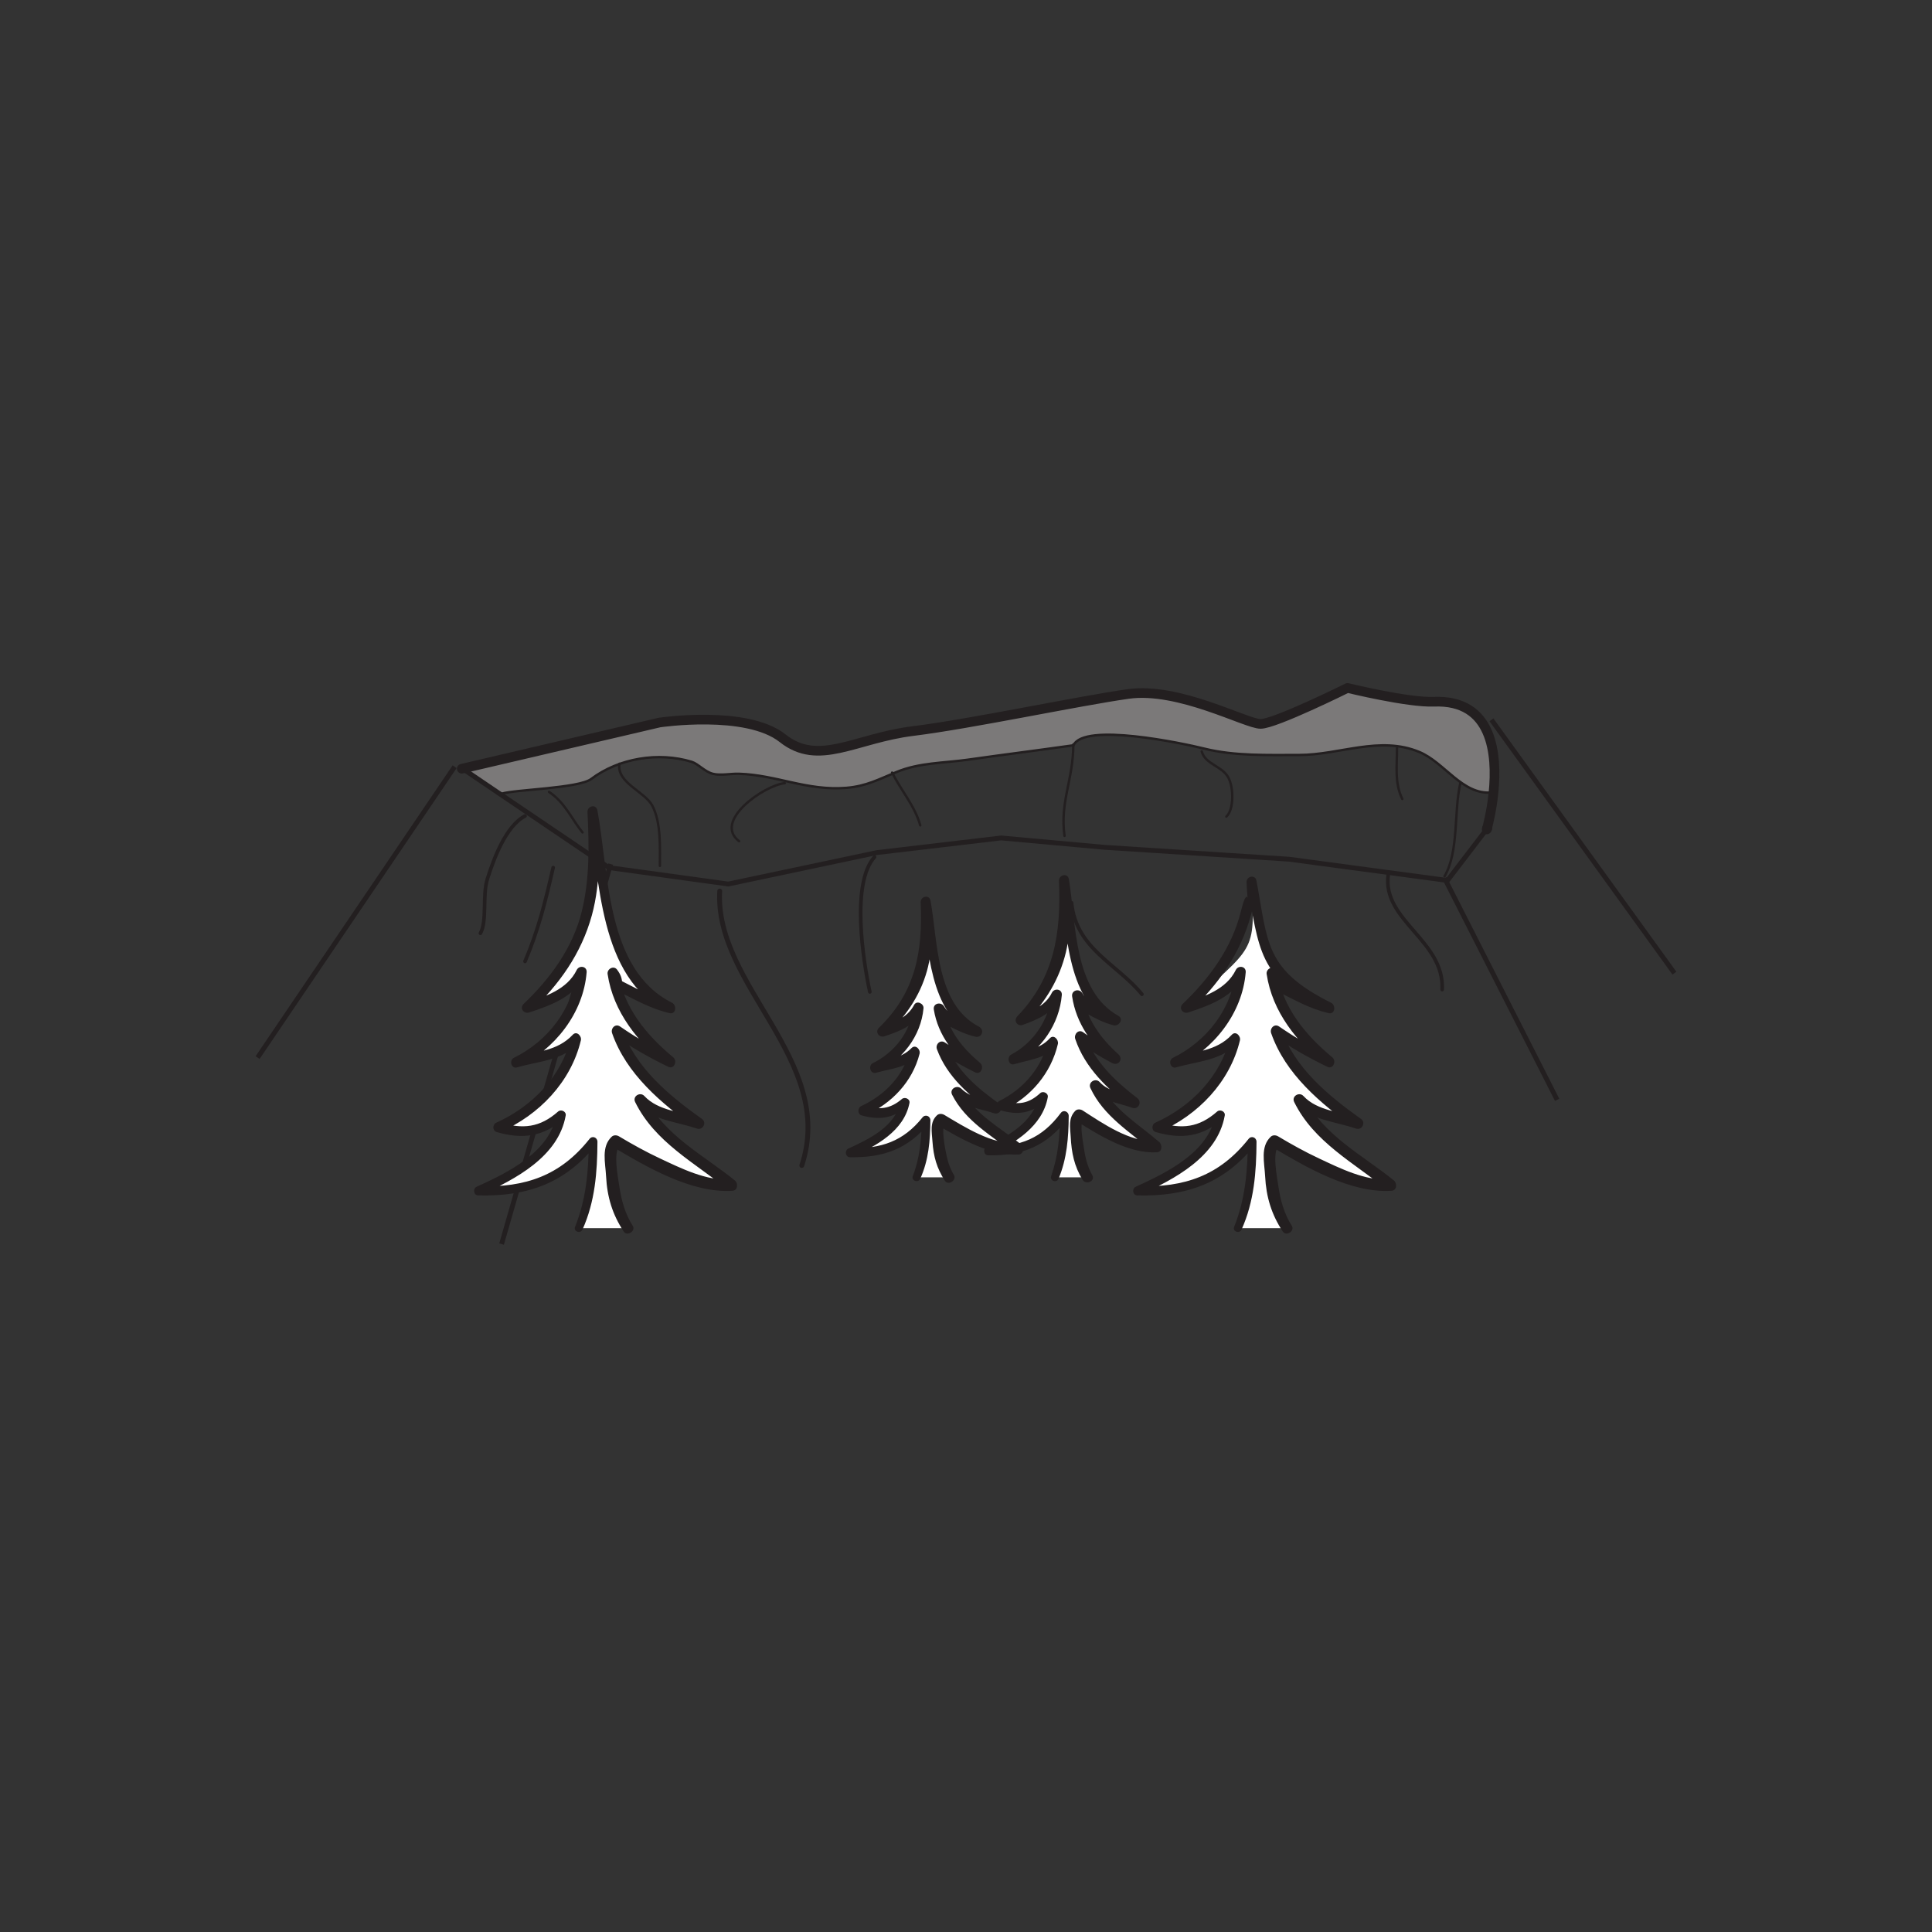 <?xml version="1.0" encoding="UTF-8"?>
<svg xmlns="http://www.w3.org/2000/svg" xmlns:xlink="http://www.w3.org/1999/xlink" width="400pt" height="400pt" viewBox="0 0 400 400" version="1.1">
<rect x="0" y="0" width="400" height="400" fill="#333333" stroke="none"/>
<defs>
<clipPath id="clip1">
  <path d="M 95.758 142.43 L 309.422 142.43 L 309.422 164.516 L 95.758 164.516 Z M 95.758 142.43 "/>
</clipPath>
</defs>
<g id="surface1">
<path style="fill:none;stroke-width:1;stroke-linecap:butt;stroke-linejoin:miter;stroke:rgb(13.73%,12.16%,12.549%);stroke-opacity:1;stroke-miterlimit:4;" d="M 0.001 0.001 L -22.581 -78.679 " transform="matrix(1,0,0,-1,126.425,178.895)"/>
<path style=" stroke:none;fill-rule:nonzero;fill:rgb(100%,100%,100%);fill-opacity:1;" d="M 218.398 243.754 C 220.082 239.773 220.359 235.5 220.359 230.953 C 216.391 236.461 212.52 238.539 204.68 238.254 C 210.84 235.312 215.418 231.617 215.977 227.066 C 213.176 229.914 210.75 230 207.391 228.867 C 212.434 226.59 216.91 221.469 218.031 215.781 C 215.789 218.625 213.176 218.148 209.812 219.285 C 209.812 219.285 218.301 214.922 218.777 205.914 C 217.656 208.758 214.668 210.094 211.312 211.23 C 220.641 201.934 220.832 193.016 220.27 182.211 C 221.953 191.312 221.953 206.676 230.91 211.23 C 228.109 210.656 225.867 208.953 223.629 207.816 C 223.629 207.246 223.629 206.676 223.074 206.105 C 223.629 211.23 226.988 215.781 230.91 219.191 C 228.672 218.059 225.867 216.348 223.629 214.645 C 225.383 220.574 231.027 225.395 234.828 228.293 C 232.031 227.16 228.48 227.066 226.805 224.789 C 229.23 230.477 234.828 233.418 239.312 237.402 C 234.27 237.969 223.445 230.953 223.445 230.953 L 222.883 231.523 C 222.883 236.07 222.883 240.344 225.121 243.754 "/>
<path style=" stroke:none;fill-rule:nonzero;fill:rgb(13.73%,12.16%,12.549%);fill-opacity:1;" d="M 219.168 244.039 C 220.91 239.859 221.227 235.531 221.266 231.035 C 221.273 230.148 220.188 229.668 219.621 230.43 C 215.723 235.672 211.238 237.461 204.77 237.312 C 204.875 237.91 204.977 238.508 205.082 239.105 C 210.191 236.59 215.836 233.199 216.934 227.152 C 217.082 226.32 215.945 225.789 215.355 226.332 C 212.977 228.516 210.801 228.84 207.754 227.883 C 207.781 228.531 207.812 229.172 207.84 229.809 C 213.422 227.133 217.605 222.203 219.023 216.148 C 219.23 215.266 218.16 214.09 217.348 214.973 C 215.23 217.289 212.469 217.402 209.633 218.25 C 209.848 218.914 210.059 219.578 210.27 220.242 C 215.602 217.434 219.328 212.008 219.836 206.016 C 219.949 204.742 218.289 204.5 217.773 205.547 C 216.406 208.348 213.586 209.328 210.855 210.266 C 211.234 210.859 211.617 211.445 211.996 212.035 C 215.945 208.023 218.898 203.617 220.422 198.16 C 221.887 192.938 221.605 187.387 221.297 182.027 C 220.609 182.148 219.93 182.27 219.246 182.387 C 221.031 192.031 220.387 206.617 230.27 212.137 C 230.613 211.488 230.953 210.836 231.297 210.184 C 228.398 209.41 225.582 208.242 224.078 205.629 C 223.461 204.555 221.781 205.016 221.973 206.301 C 222.812 211.949 226.113 216.363 230.27 220.105 C 230.695 219.5 231.121 218.891 231.551 218.281 C 229.004 216.941 226.586 215.434 224.27 213.73 C 223.285 213.004 222.297 214.145 222.621 215.117 C 224.637 221.094 229.309 225.465 234.18 229.227 C 234.527 228.562 234.871 227.895 235.227 227.23 C 232.707 226.32 229.574 226.109 227.688 224.039 C 226.812 223.082 225.195 224.074 225.762 225.281 C 228.488 231.109 233.93 234.309 238.629 238.375 C 238.785 237.66 238.945 236.945 239.105 236.23 C 233.977 236.52 228.305 232.586 224.168 229.918 C 223.723 229.629 223.027 229.578 222.625 229.988 C 221.145 231.5 221.57 233.332 221.68 235.391 C 221.852 238.688 222.395 241.398 224.117 244.234 C 224.844 245.441 226.848 244.543 226.129 243.273 C 225.074 241.406 224.633 239.383 224.344 237.277 C 224.195 236.211 223.516 232.676 224.258 231.918 C 223.746 231.938 223.23 231.965 222.719 231.988 C 227.445 235.027 233.723 238.898 239.52 238.57 C 240.672 238.508 240.672 237.012 239.992 236.426 C 235.625 232.652 230.41 229.695 227.848 224.289 C 227.207 224.707 226.566 225.117 225.926 225.531 C 228.191 228 231.414 228.281 234.438 229.363 C 235.68 229.809 236.496 228.145 235.48 227.367 C 230.891 223.832 226.535 219.793 224.641 214.16 C 224.09 214.629 223.539 215.094 222.988 215.559 C 225.309 217.262 227.723 218.77 230.27 220.105 C 231.551 220.777 232.629 219.25 231.551 218.281 C 227.844 214.938 224.922 210.953 224.172 205.918 C 223.469 206.137 222.766 206.363 222.062 206.59 C 223.27 208.684 222.578 208.461 224.922 209.805 C 226.738 210.844 228.488 211.734 230.523 212.27 C 231.652 212.57 232.734 210.973 231.551 210.316 C 222.238 205.148 222.828 191.156 221.297 182.027 C 221.066 180.664 219.191 181.094 219.246 182.387 C 219.688 193.121 218.363 202.359 210.625 210.418 C 209.781 211.301 210.609 212.598 211.766 212.184 C 215.152 210.973 218.125 209.617 219.777 206.285 C 219.09 206.129 218.398 205.973 217.711 205.816 C 217.234 211.055 214.051 215.852 209.363 218.336 C 208.359 218.863 208.812 220.684 210 220.328 C 213.258 219.352 216.305 219.219 218.715 216.586 C 218.156 216.195 217.602 215.809 217.035 215.414 C 215.727 220.992 212.043 225.367 206.941 227.918 C 206.18 228.305 206.125 229.578 207.027 229.848 C 210.809 230.969 213.66 230.512 216.598 227.793 C 216.07 227.52 215.547 227.246 215.02 226.973 C 214.082 232.266 208.672 235.227 204.273 237.398 C 203.484 237.789 203.621 239.172 204.59 239.191 C 211.707 239.344 216.836 237.223 221.105 231.469 C 220.555 231.27 220.008 231.066 219.461 230.867 C 219.434 235.199 219.09 239.348 217.637 243.469 C 217.273 244.473 218.766 245.008 219.168 244.039 "/>
<path style=" stroke:none;fill-rule:nonzero;fill:rgb(100%,100%,100%);fill-opacity:1;" d="M 189.77 243.754 C 191.449 240.062 191.727 236.102 191.727 231.879 C 187.758 236.988 183.887 238.914 176.047 238.652 C 182.207 235.926 186.785 232.492 187.344 228.273 C 184.543 230.91 182.117 231 178.754 229.945 C 183.793 227.832 188.277 223.082 189.395 217.805 C 187.156 220.449 184.543 220.008 181.18 221.062 C 181.18 221.062 189.672 217.016 190.141 208.66 C 189.023 211.297 186.035 212.531 182.676 213.59 C 192.008 204.965 192.199 196.695 191.633 186.672 C 193.316 195.113 193.316 209.363 202.277 213.59 C 199.477 213.055 197.234 211.473 194.996 210.418 C 194.996 209.895 194.996 209.363 194.438 208.836 C 194.996 213.59 198.359 217.805 202.277 220.973 C 200.035 219.918 197.234 218.336 194.996 216.754 C 196.75 222.258 202.391 226.723 206.195 229.414 C 203.395 228.363 199.848 228.273 198.168 226.164 C 200.594 231.441 206.195 234.168 210.676 237.859 C 205.633 238.391 194.812 231.879 194.812 231.879 L 194.25 232.406 C 194.25 236.625 194.25 240.586 196.488 243.754 "/>
<path style=" stroke:none;fill-rule:nonzero;fill:rgb(13.73%,12.16%,12.549%);fill-opacity:1;" d="M 190.531 244.039 C 192.27 240.176 192.59 236.156 192.629 231.965 C 192.637 231.051 191.57 230.633 190.984 231.359 C 186.996 236.332 182.414 237.84 176.137 237.715 C 176.238 238.309 176.348 238.906 176.453 239.504 C 181.395 237.246 187.164 234.172 188.297 228.363 C 188.461 227.508 187.316 227.031 186.723 227.543 C 184.305 229.602 182.09 229.828 179.121 228.965 C 179.148 229.605 179.176 230.254 179.207 230.891 C 184.613 228.473 188.902 223.98 190.387 218.176 C 190.621 217.266 189.535 216.16 188.711 217 C 186.57 219.176 183.781 219.254 181 220.02 C 181.211 220.684 181.426 221.352 181.637 222.016 C 186.797 219.496 190.672 214.512 191.203 208.758 C 191.293 207.77 189.789 207.059 189.266 208.047 C 187.812 210.809 185.012 211.73 182.219 212.625 L 183.363 214.398 C 187.371 210.617 190.406 206.391 191.91 201.043 C 193.238 196.336 192.957 191.312 192.66 186.492 C 191.977 186.613 191.293 186.73 190.609 186.852 C 192.488 196.289 192.055 209.504 201.891 214.629 C 202.148 213.934 202.402 213.238 202.664 212.543 C 199.812 211.84 196.988 210.855 195.445 208.355 C 194.809 207.332 193.121 207.711 193.34 209.027 C 194.219 214.402 197.562 218.473 201.637 221.887 C 201.977 221.23 202.32 220.578 202.664 219.926 C 200.215 218.734 197.887 217.375 195.637 215.844 C 194.656 215.172 193.617 216.223 193.984 217.234 C 196.062 222.906 200.766 226.922 205.547 230.348 C 205.895 229.684 206.242 229.016 206.59 228.352 C 204.121 227.523 200.969 227.367 199.051 225.418 C 198.168 224.52 196.504 225.434 197.125 226.656 C 199.934 232.188 205.316 235.094 209.996 238.836 L 210.469 236.691 C 205.383 236.941 199.746 233.363 195.531 230.844 C 195.062 230.562 194.422 230.504 193.988 230.914 C 192.457 232.359 192.922 234.324 193.059 236.344 C 193.273 239.457 193.945 241.859 195.637 244.473 C 196.32 245.531 198.145 244.355 197.5 243.273 C 196.551 241.703 196.102 240.047 195.777 238.258 C 195.594 237.23 194.875 233.555 195.625 232.84 C 195.109 232.863 194.598 232.895 194.082 232.914 C 198.918 235.797 205.102 239.324 210.883 239.031 C 212.012 238.973 212.066 237.457 211.355 236.887 C 207.043 233.434 201.832 230.758 199.215 225.668 C 198.57 226.082 197.93 226.496 197.289 226.906 C 199.613 229.25 202.797 229.484 205.805 230.484 C 207.023 230.891 207.918 229.25 206.848 228.484 C 202.352 225.277 197.953 221.605 196.004 216.273 C 195.453 216.738 194.902 217.199 194.352 217.664 C 196.762 219.309 199.273 220.742 201.891 222.02 C 203.102 222.609 203.82 220.816 202.918 220.059 C 199.297 217.023 196.316 213.422 195.535 208.641 C 194.832 208.867 194.133 209.094 193.43 209.312 C 194.832 211.59 193.523 210.859 196.289 212.332 C 198.109 213.297 199.875 214.141 201.891 214.629 C 203.297 214.973 203.934 213.199 202.664 212.543 C 193.781 207.953 194.195 194.98 192.66 186.492 C 192.414 185.129 190.555 185.555 190.609 186.852 C 191.062 197.008 189.582 205.422 181.988 212.773 C 181.078 213.656 182.008 214.926 183.133 214.547 C 186.277 213.5 189.383 212.332 191.016 209.27 C 190.371 209.035 189.723 208.797 189.078 208.559 C 188.582 213.574 185.227 217.898 180.727 220.105 C 179.688 220.613 180.184 222.43 181.363 222.105 C 184.578 221.207 187.629 221.102 190.082 218.613 C 189.523 218.223 188.965 217.832 188.402 217.441 C 187.035 222.785 183.242 226.695 178.305 229 C 177.531 229.359 177.488 230.684 178.395 230.934 C 182.121 231.953 184.98 231.559 187.957 229.004 C 187.438 228.73 186.914 228.453 186.387 228.184 C 185.422 233.215 179.836 235.879 175.645 237.797 C 174.828 238.176 175.008 239.574 175.961 239.59 C 182.902 239.719 188.078 237.871 192.465 232.395 C 191.922 232.195 191.375 231.996 190.828 231.793 C 190.801 235.828 190.453 239.664 188.996 243.469 C 188.617 244.469 190.105 244.992 190.531 244.039 "/>
<path style=" stroke:none;fill-rule:nonzero;fill:rgb(100%,100%,100%);fill-opacity:1;" d="M 256.289 254.277 C 258.828 248.691 259.25 242.703 259.25 236.316 C 253.242 244.047 247.391 246.957 235.535 246.559 C 244.855 242.43 251.77 237.25 252.613 230.859 C 248.383 234.855 244.715 234.988 239.633 233.395 C 247.254 230.207 254.031 223.016 255.723 215.035 C 252.34 219.027 248.383 218.363 243.301 219.961 C 243.301 219.961 256.141 213.836 256.852 201.199 C 255.16 205.191 250.641 207.055 245.562 208.652 C 259.672 195.617 259.957 197.68 259.113 182.52 C 261.652 195.289 261.652 202.266 275.199 208.652 C 270.969 207.852 267.578 205.461 264.195 203.859 C 264.195 203.062 264.195 202.266 263.348 201.469 C 264.195 208.652 269.273 215.035 275.199 219.824 C 271.812 218.227 267.578 215.836 264.195 213.438 C 266.844 221.766 275.375 228.523 281.133 232.594 C 276.898 231.004 271.531 230.859 268.992 227.668 C 272.66 235.652 281.133 239.777 287.906 245.363 C 280.281 246.16 263.906 236.316 263.906 236.316 L 263.059 237.117 C 263.059 243.5 263.059 249.488 266.449 254.277 "/>
<path style=" stroke:none;fill-rule:nonzero;fill:rgb(13.73%,12.16%,12.549%);fill-opacity:1;" d="M 257.055 254.559 C 259.652 248.777 260.113 242.672 260.148 236.402 C 260.152 235.496 259.09 235.062 258.508 235.797 C 252.445 243.438 245.234 245.859 235.625 245.617 L 235.941 247.41 C 243.113 244.168 252.07 239.504 253.574 230.953 C 253.723 230.109 252.594 229.598 251.996 230.133 C 248.227 233.465 244.695 233.82 239.996 232.41 C 240.023 233.051 240.055 233.695 240.082 234.336 C 248.07 230.848 254.652 223.996 256.715 215.402 C 256.93 214.512 255.855 213.359 255.035 214.23 C 251.812 217.688 247.391 217.688 243.113 218.914 C 243.328 219.582 243.539 220.246 243.75 220.914 C 251.332 217.242 257.23 209.773 257.91 201.301 C 258.016 200.031 256.363 199.781 255.852 200.832 C 253.883 204.852 249.359 206.344 245.375 207.605 C 245.668 208.223 245.961 208.844 246.254 209.465 C 252.219 203.871 256.812 197.441 258.988 189.484 C 260.926 182.438 260.57 189.551 260.137 182.34 C 259.453 182.457 258.77 182.578 258.086 182.699 C 260.84 196.57 260.133 202.297 274.816 209.695 C 275.074 208.996 275.328 208.305 275.586 207.609 C 271.605 206.691 268.211 204.605 264.582 202.816 C 264.82 203.203 265.062 203.582 265.305 203.965 C 265.25 202.59 265.016 201.84 264.199 200.746 C 263.504 199.816 262.094 200.621 262.246 201.664 C 263.43 209.582 268.559 215.766 274.562 220.738 C 274.902 220.082 275.246 219.426 275.59 218.777 C 271.84 216.973 268.258 214.891 264.832 212.527 C 263.848 211.844 262.832 212.914 263.184 213.922 C 266.145 222.395 273.391 228.465 280.477 233.527 C 280.828 232.863 281.176 232.191 281.523 231.527 C 277.715 230.207 272.75 230.039 269.871 226.926 C 269 225.98 267.355 226.957 267.949 228.164 C 272.027 236.453 280.316 240.75 287.219 246.336 L 287.699 244.191 C 282.715 244.527 277.465 241.895 273.078 239.836 C 270.191 238.484 267.371 236.918 264.637 235.281 C 264.164 234.996 263.523 234.945 263.09 235.352 C 260.887 237.43 261.793 240.719 261.934 243.562 C 262.148 247.805 263.25 251.469 265.602 254.996 C 266.293 256.043 268.137 254.859 267.457 253.793 C 265.84 251.246 265.09 248.453 264.656 245.492 C 264.375 243.59 263.379 238.555 264.727 237.281 C 264.211 237.301 263.699 237.328 263.184 237.355 C 270.246 241.57 279.633 247.105 288.113 246.535 C 289.238 246.461 289.301 244.969 288.586 244.391 C 282.027 239.094 273.926 235.02 270.035 227.176 C 269.391 227.59 268.754 228.004 268.109 228.414 C 271.398 231.949 276.402 232.168 280.738 233.66 C 281.957 234.082 282.848 232.418 281.785 231.664 C 274.977 226.82 268.039 221.094 265.199 212.961 C 264.652 213.426 264.102 213.891 263.555 214.355 C 267.133 216.828 270.895 218.98 274.816 220.871 C 276.031 221.457 276.754 219.664 275.844 218.91 C 270.293 214.312 265.535 208.602 264.445 201.273 L 262.496 202.188 L 263.082 203.758 C 263.105 204.312 263.305 204.66 263.805 204.91 C 267.551 206.754 270.984 208.824 275.094 209.762 C 276.426 210.062 276.613 208.121 275.586 207.609 C 261.867 200.734 262.551 195.277 260.137 182.34 C 259.879 180.98 258.023 181.398 258.086 182.699 C 258.422 189.586 258.562 181.965 256.906 188.707 C 255.047 196.238 250.41 202.562 244.871 207.84 C 243.949 208.723 244.898 209.98 246.02 209.617 C 250.75 208.074 255.531 206.266 257.852 201.57 L 255.789 201.102 C 255.129 208.836 249.77 215.637 242.848 219.004 C 241.805 219.508 242.309 221.34 243.48 220.996 C 248.16 219.645 252.887 219.609 256.41 215.844 C 255.852 215.453 255.293 215.062 254.73 214.668 C 252.773 222.805 246.699 229.062 239.184 232.445 C 238.395 232.797 238.383 234.121 239.27 234.375 C 244.637 235.93 248.988 235.371 253.238 231.59 C 252.715 231.32 252.188 231.043 251.664 230.773 C 250.316 238.539 241.57 242.785 235.133 245.707 C 234.312 246.078 234.496 247.477 235.445 247.5 C 245.715 247.742 253.531 244.984 259.988 236.832 C 259.441 236.633 258.895 236.434 258.352 236.23 C 258.32 242.336 257.824 248.273 255.52 253.992 C 255.117 254.977 256.629 255.516 257.055 254.559 "/>
<path style=" stroke:none;fill-rule:nonzero;fill:rgb(100%,100%,100%);fill-opacity:1;" d="M 119.836 254.277 C 122.375 248.691 122.797 242.703 122.797 236.316 C 116.793 244.047 110.941 246.957 99.086 246.559 C 108.402 242.43 115.32 237.25 116.164 230.859 C 111.934 234.855 108.266 234.988 103.184 233.395 C 110.805 230.207 117.582 223.016 119.273 215.035 C 115.887 219.027 111.93 218.363 106.848 219.961 C 106.848 219.961 119.688 213.836 120.398 201.199 C 118.707 205.191 114.191 207.055 109.113 208.652 C 123.223 195.617 123.504 183.109 122.66 167.949 C 125.203 180.719 125.203 202.266 138.75 208.652 C 134.516 207.852 131.129 205.461 127.742 203.859 C 127.742 203.062 127.742 202.266 126.895 201.469 C 127.742 208.652 132.824 215.035 138.75 219.824 C 135.359 218.227 131.129 215.836 127.742 213.438 C 130.391 221.766 138.922 228.523 144.68 232.594 C 140.445 231.004 135.078 230.859 132.539 227.668 C 136.207 235.652 144.68 239.777 151.453 245.363 C 143.832 246.16 127.453 236.316 127.453 236.316 L 126.605 237.117 C 126.605 243.5 126.605 249.488 130 254.277 "/>
<path style=" stroke:none;fill-rule:nonzero;fill:rgb(13.73%,12.16%,12.549%);fill-opacity:1;" d="M 120.602 254.559 C 123.199 248.777 123.664 242.672 123.695 236.402 C 123.703 235.496 122.637 235.062 122.055 235.797 C 115.996 243.438 108.781 245.859 99.176 245.617 C 99.277 246.215 99.387 246.812 99.492 247.41 C 106.664 244.164 115.621 239.504 117.121 230.953 C 117.27 230.109 116.148 229.598 115.547 230.133 C 111.777 233.465 108.242 233.82 103.547 232.41 C 103.574 233.051 103.605 233.695 103.633 234.336 C 111.621 230.848 118.203 223.996 120.262 215.402 C 120.477 214.512 119.402 213.359 118.586 214.23 C 115.363 217.688 110.941 217.688 106.664 218.914 C 106.879 219.582 107.09 220.246 107.301 220.914 C 114.875 217.242 120.777 209.773 121.457 201.301 C 121.562 200.031 119.91 199.781 119.398 200.832 C 117.434 204.852 112.906 206.344 108.922 207.605 C 109.219 208.223 109.508 208.844 109.801 209.465 C 115.773 203.871 120.359 197.441 122.543 189.484 C 124.469 182.438 124.117 174.98 123.684 167.77 C 123 167.887 122.32 168.008 121.633 168.129 C 124.391 182 123.68 202.297 138.367 209.695 C 138.621 208.996 138.875 208.305 139.137 207.609 C 135.148 206.691 131.758 204.605 128.129 202.816 C 128.371 203.203 128.613 203.582 128.855 203.965 C 128.797 202.59 128.566 201.84 127.75 200.746 C 127.051 199.82 125.641 200.621 125.797 201.664 C 126.98 209.582 132.109 215.766 138.113 220.738 C 138.453 220.082 138.793 219.426 139.137 218.777 C 135.387 216.973 131.805 214.891 128.383 212.527 C 127.395 211.844 126.383 212.914 126.734 213.922 C 129.688 222.391 136.938 228.465 144.027 233.527 C 144.375 232.863 144.723 232.191 145.074 231.527 C 141.262 230.207 136.297 230.039 133.418 226.926 C 132.551 225.98 130.906 226.957 131.5 228.164 C 135.57 236.453 143.863 240.75 150.773 246.336 L 151.246 244.191 C 146.266 244.527 141.016 241.895 136.629 239.836 C 133.738 238.484 130.918 236.918 128.18 235.281 C 127.715 234.996 127.07 234.945 126.637 235.352 C 124.438 237.43 125.34 240.719 125.484 243.562 C 125.699 247.805 126.797 251.469 129.148 254.996 C 129.844 256.043 131.684 254.859 131.004 253.793 C 129.383 251.246 128.641 248.453 128.207 245.492 C 127.922 243.59 126.93 238.555 128.277 237.281 C 127.758 237.301 127.246 237.328 126.73 237.355 C 133.793 241.57 143.184 247.105 151.66 246.535 C 152.789 246.461 152.852 244.969 152.133 244.391 C 145.578 239.094 137.477 235.02 133.582 227.176 C 132.941 227.59 132.297 228.004 131.66 228.414 C 134.945 231.949 139.949 232.168 144.285 233.66 C 145.504 234.082 146.395 232.418 145.332 231.664 C 138.523 226.82 131.586 221.094 128.75 212.961 C 128.199 213.426 127.656 213.891 127.102 214.355 C 130.684 216.828 134.445 218.98 138.367 220.871 C 139.578 221.457 140.301 219.664 139.391 218.91 C 133.84 214.312 129.086 208.602 127.996 201.273 L 126.043 202.188 C 126.238 202.711 126.438 203.234 126.633 203.758 C 126.652 204.312 126.852 204.66 127.355 204.91 C 131.098 206.754 134.535 208.816 138.648 209.762 C 139.973 210.062 140.164 208.121 139.137 207.609 C 125.414 200.734 126.105 180.707 123.684 167.77 C 123.43 166.41 121.57 166.828 121.633 168.129 C 121.969 175.02 122.109 181.965 120.449 188.707 C 118.594 196.238 113.957 202.562 108.422 207.84 C 107.5 208.723 108.449 209.98 109.57 209.617 C 114.301 208.074 119.078 206.266 121.398 201.57 L 119.336 201.102 C 118.68 208.836 113.316 215.637 106.395 219.004 C 105.355 219.508 105.855 221.34 107.031 220.996 C 111.711 219.641 116.438 219.609 119.961 215.844 C 119.398 215.453 118.84 215.062 118.281 214.668 C 116.32 222.805 110.246 229.062 102.734 232.445 C 101.941 232.797 101.934 234.121 102.82 234.375 C 108.188 235.93 112.539 235.367 116.789 231.59 C 116.262 231.32 115.738 231.043 115.211 230.773 C 113.863 238.539 105.117 242.785 98.68 245.707 C 97.859 246.078 98.047 247.477 98.996 247.5 C 109.266 247.742 117.078 244.984 123.535 236.832 C 122.992 236.633 122.445 236.434 121.898 236.23 C 121.867 242.336 121.375 248.273 119.066 253.992 C 118.668 254.977 120.176 255.516 120.602 254.559 "/>
<path style="fill:none;stroke-width:0.75;stroke-linecap:round;stroke-linejoin:round;stroke:rgb(13.73%,12.16%,12.549%);stroke-opacity:1;stroke-miterlimit:4;" d="M -0.002 -0.001 C 1.42 2.573 0.361 7.851 1.436 11.245 C 2.744 15.39 5.256 22.198 9.229 24.28 " transform="matrix(1,0,0,-1,99.471,193.222)"/>
<path style="fill:none;stroke-width:0.75;stroke-linecap:round;stroke-linejoin:round;stroke:rgb(13.73%,12.16%,12.549%);stroke-opacity:1;stroke-miterlimit:4;" d="M 0 -0.001 C 2.801 6.589 4.211 12.386 5.828 19.425 " transform="matrix(1,0,0,-1,108.699,199.05)"/>
<path style="fill:none;stroke-width:1;stroke-linecap:round;stroke-linejoin:round;stroke:rgb(13.73%,12.16%,12.549%);stroke-opacity:1;stroke-miterlimit:4;" d="M -0.001 0 C 7.144 21.754 -18.103 37.234 -16.997 56.82 " transform="matrix(1,0,0,-1,166.005,241.301)"/>
<path style="fill:none;stroke-width:0.75;stroke-linecap:round;stroke-linejoin:round;stroke:rgb(13.73%,12.16%,12.549%);stroke-opacity:1;stroke-miterlimit:4;" d="M 0 0.001 C -1.406 6.56 -3.898 22.575 0.973 27.927 " transform="matrix(1,0,0,-1,180.09,205.364)"/>
<path style="fill:none;stroke-width:0.75;stroke-linecap:round;stroke-linejoin:round;stroke:rgb(13.73%,12.16%,12.549%);stroke-opacity:1;stroke-miterlimit:4;" d="M -0.002 -0.001 C -5.127 6.272 -13.65 9.437 -14.568 18.94 " transform="matrix(1,0,0,-1,236.424,205.851)"/>
<path style="fill:none;stroke-width:0.75;stroke-linecap:round;stroke-linejoin:round;stroke:rgb(13.73%,12.16%,12.549%);stroke-opacity:1;stroke-miterlimit:4;" d="M -0.001 -0.002 C 0.48 10.197 -12.481 14.268 -11.169 23.795 " transform="matrix(1,0,0,-1,298.587,204.877)"/>
<g clip-path="url(#clip1)" clip-rule="nonzero">
<path style=" stroke:none;fill-rule:nonzero;fill:rgb(48.238%,47.296%,47.53%);fill-opacity:1;" d="M 296.887 145.281 C 309.051 144.805 310.016 156.137 309.215 164.125 L 308.789 164.078 C 302.762 164.602 299.086 157.855 293.844 155.688 C 285.625 152.277 277.395 156.312 268.957 156.312 C 262.449 156.312 255.625 156.547 249.418 155.016 C 244.906 153.895 224.406 149.539 222.266 154.305 C 214.961 155.336 207.449 156.285 200.395 157.289 C 195.266 158.004 190.371 157.887 185.652 159.824 C 181.965 161.34 179.34 162.781 175.234 163.117 C 167.062 163.773 160.793 160.449 152.984 160.203 C 151.367 160.145 149.125 160.625 147.566 160.203 C 145.891 159.766 144.52 158.133 143.207 157.727 C 136.316 155.629 128.129 156.973 122.406 161.281 C 119.824 163.219 106.828 163.438 103.84 164.328 L 103.711 164.516 L 95.754 159.125 L 136.535 149.594 C 136.535 149.594 154.531 146.902 162.031 152.844 C 169.523 158.793 177.027 152.844 189.016 151.359 C 201.02 149.875 223.078 145.168 233.582 143.68 C 244.074 142.195 257.988 149.875 260.992 149.875 C 263.988 149.875 278.984 142.43 278.984 142.43 C 278.984 142.43 291.527 145.504 296.887 145.281 "/>
</g>
<path style="fill:none;stroke-width:2;stroke-linecap:round;stroke-linejoin:round;stroke:rgb(13.73%,12.16%,12.549%);stroke-opacity:1;stroke-miterlimit:4;" d="M -0.001 -0.001 C -0.032 -0.087 -0.048 -0.13 -0.048 -0.13 " transform="matrix(1,0,0,-1,307.86,171.597)"/>
<path style="fill:none;stroke-width:2;stroke-linecap:round;stroke-linejoin:round;stroke:rgb(13.73%,12.16%,12.549%);stroke-opacity:1;stroke-miterlimit:4;" d="M -0 -0.002 L 0.145 0.029 L 40.926 9.561 C 40.926 9.561 58.922 12.252 66.422 6.311 C 73.91 0.365 81.418 6.311 93.406 7.795 C 105.41 9.279 127.469 13.986 137.977 15.475 C 148.465 16.959 162.379 9.279 165.383 9.279 C 168.379 9.279 183.375 16.725 183.375 16.725 C 183.375 16.725 195.918 13.65 201.277 13.869 C 213.441 14.354 214.406 3.018 213.605 -4.971 C 213.215 -8.74 212.426 -11.756 212.25 -12.428 " transform="matrix(1,0,0,-1,95.609,159.154)"/>
<path style="fill:none;stroke-width:2;stroke-linecap:round;stroke-linejoin:round;stroke:rgb(13.73%,12.16%,12.549%);stroke-opacity:1;stroke-miterlimit:4;" d="M -0.001 -0.001 L -0.001 0.015 L 0.069 0.105 " transform="matrix(1,0,0,-1,307.86,171.597)"/>
<path style="fill:none;stroke-width:1;stroke-linecap:round;stroke-linejoin:round;stroke:rgb(13.73%,12.16%,12.549%);stroke-opacity:1;stroke-miterlimit:4;" d="M -0.001 0.001 L 0.101 -0.073 L 8.058 -5.464 L 30.394 -20.573 L 55.132 -23.979 L 85.874 -17.472 L 111.616 -14.436 L 133.034 -16.378 L 171.249 -18.839 L 204.03 -23.237 L 212.206 -12.546 " transform="matrix(1,0,0,-1,95.653,159.052)"/>
<path style="fill:none;stroke-width:0.5;stroke-linecap:round;stroke-linejoin:round;stroke:rgb(13.73%,12.16%,12.549%);stroke-opacity:1;stroke-miterlimit:4;" d="M 0.002 -0.002 C 2.986 0.889 15.982 1.107 18.561 3.045 C 24.287 7.357 32.475 8.697 39.365 6.6 C 40.678 6.193 42.049 4.561 43.725 4.123 C 45.283 3.701 47.525 4.182 49.143 4.123 C 56.951 3.877 63.221 0.553 71.393 1.209 C 75.502 1.545 78.123 2.986 81.811 4.502 C 86.529 6.439 91.424 6.322 96.553 7.037 C 103.604 8.041 111.119 8.99 118.424 10.022 C 120.564 14.787 141.061 10.432 145.576 9.311 C 151.783 7.779 158.604 8.014 165.115 8.014 C 173.553 8.014 181.783 12.049 190.002 8.639 C 195.244 6.471 198.92 -0.275 204.947 0.248 " transform="matrix(1,0,0,-1,103.842,164.326)"/>
<path style="fill:none;stroke-width:0.5;stroke-linecap:round;stroke-linejoin:round;stroke:rgb(13.73%,12.16%,12.549%);stroke-opacity:1;stroke-miterlimit:4;" d="M -0.001 0.001 C 3.335 -2.214 4.737 -5.722 6.921 -8.378 " transform="matrix(1,0,0,-1,113.677,163.962)"/>
<path style="fill:none;stroke-width:0.5;stroke-linecap:round;stroke-linejoin:round;stroke:rgb(13.73%,12.16%,12.549%);stroke-opacity:1;stroke-miterlimit:4;" d="M -0 0.001 C -0.645 -3.921 5.328 -5.784 6.84 -8.733 C 8.637 -12.253 8.379 -17.163 8.379 -21.128 " transform="matrix(1,0,0,-1,128.246,158.134)"/>
<path style="fill:none;stroke-width:0.5;stroke-linecap:round;stroke-linejoin:round;stroke:rgb(13.73%,12.16%,12.549%);stroke-opacity:1;stroke-miterlimit:4;" d="M 0 -0.002 C 1.949 -3.865 4.68 -6.865 5.828 -10.928 " transform="matrix(1,0,0,-1,184.703,159.955)"/>
<path style="fill:none;stroke-width:0.5;stroke-linecap:round;stroke-linejoin:round;stroke:rgb(13.73%,12.16%,12.549%);stroke-opacity:1;stroke-miterlimit:4;" d="M 0 -0.001 C 0 -7.29 -2.801 -11.868 -1.82 -18.939 " transform="matrix(1,0,0,-1,222.219,154.128)"/>
<path style="fill:none;stroke-width:0.5;stroke-linecap:round;stroke-linejoin:round;stroke:rgb(13.73%,12.16%,12.549%);stroke-opacity:1;stroke-miterlimit:4;" d="M -0 -0 C -1.379 -5.855 -0.258 -14.078 -3.277 -19.305 " transform="matrix(1,0,0,-1,302.352,162.141)"/>
<path style="fill:none;stroke-width:0.5;stroke-linecap:round;stroke-linejoin:round;stroke:rgb(13.73%,12.16%,12.549%);stroke-opacity:1;stroke-miterlimit:4;" d="M -0 0.001 C -0 -3.62 -0.535 -7.335 1.094 -10.562 " transform="matrix(1,0,0,-1,289.238,154.856)"/>
<path style="fill:none;stroke-width:0.5;stroke-linecap:round;stroke-linejoin:round;stroke:rgb(13.73%,12.16%,12.549%);stroke-opacity:1;stroke-miterlimit:4;" d="M -0 -0.001 C 0.746 -2.708 4.262 -2.981 5.543 -5.466 C 6.641 -7.595 6.652 -12.087 5.098 -13.477 " transform="matrix(1,0,0,-1,248.809,155.585)"/>
<path style="fill:none;stroke-width:0.5;stroke-linecap:round;stroke-linejoin:round;stroke:rgb(13.73%,12.16%,12.549%);stroke-opacity:1;stroke-miterlimit:4;" d="M -0 -0 C -4.242 -0.438 -14.93 -7.832 -9.469 -12.02 " transform="matrix(1,0,0,-1,162.484,162.141)"/>
<path style="fill:none;stroke-width:1;stroke-linecap:butt;stroke-linejoin:miter;stroke:rgb(13.73%,12.16%,12.549%);stroke-opacity:1;stroke-miterlimit:4;" d="M 0.001 0.001 L 23.314 -45.897 " transform="matrix(1,0,0,-1,299.073,181.81)"/>
<path style="fill:none;stroke-width:1;stroke-linecap:butt;stroke-linejoin:miter;stroke:rgb(13.73%,12.16%,12.549%);stroke-opacity:1;stroke-miterlimit:4;" d="M 0 0.002 L -40.797 -60.225 " transform="matrix(1,0,0,-1,94.129,158.74)"/>
<path style="fill:none;stroke-width:1;stroke-linecap:butt;stroke-linejoin:miter;stroke:rgb(13.73%,12.16%,12.549%);stroke-opacity:1;stroke-miterlimit:4;" d="M -0 0.001 L 37.883 -52.452 " transform="matrix(1,0,0,-1,308.785,149.028)"/>
</g>
</svg>

